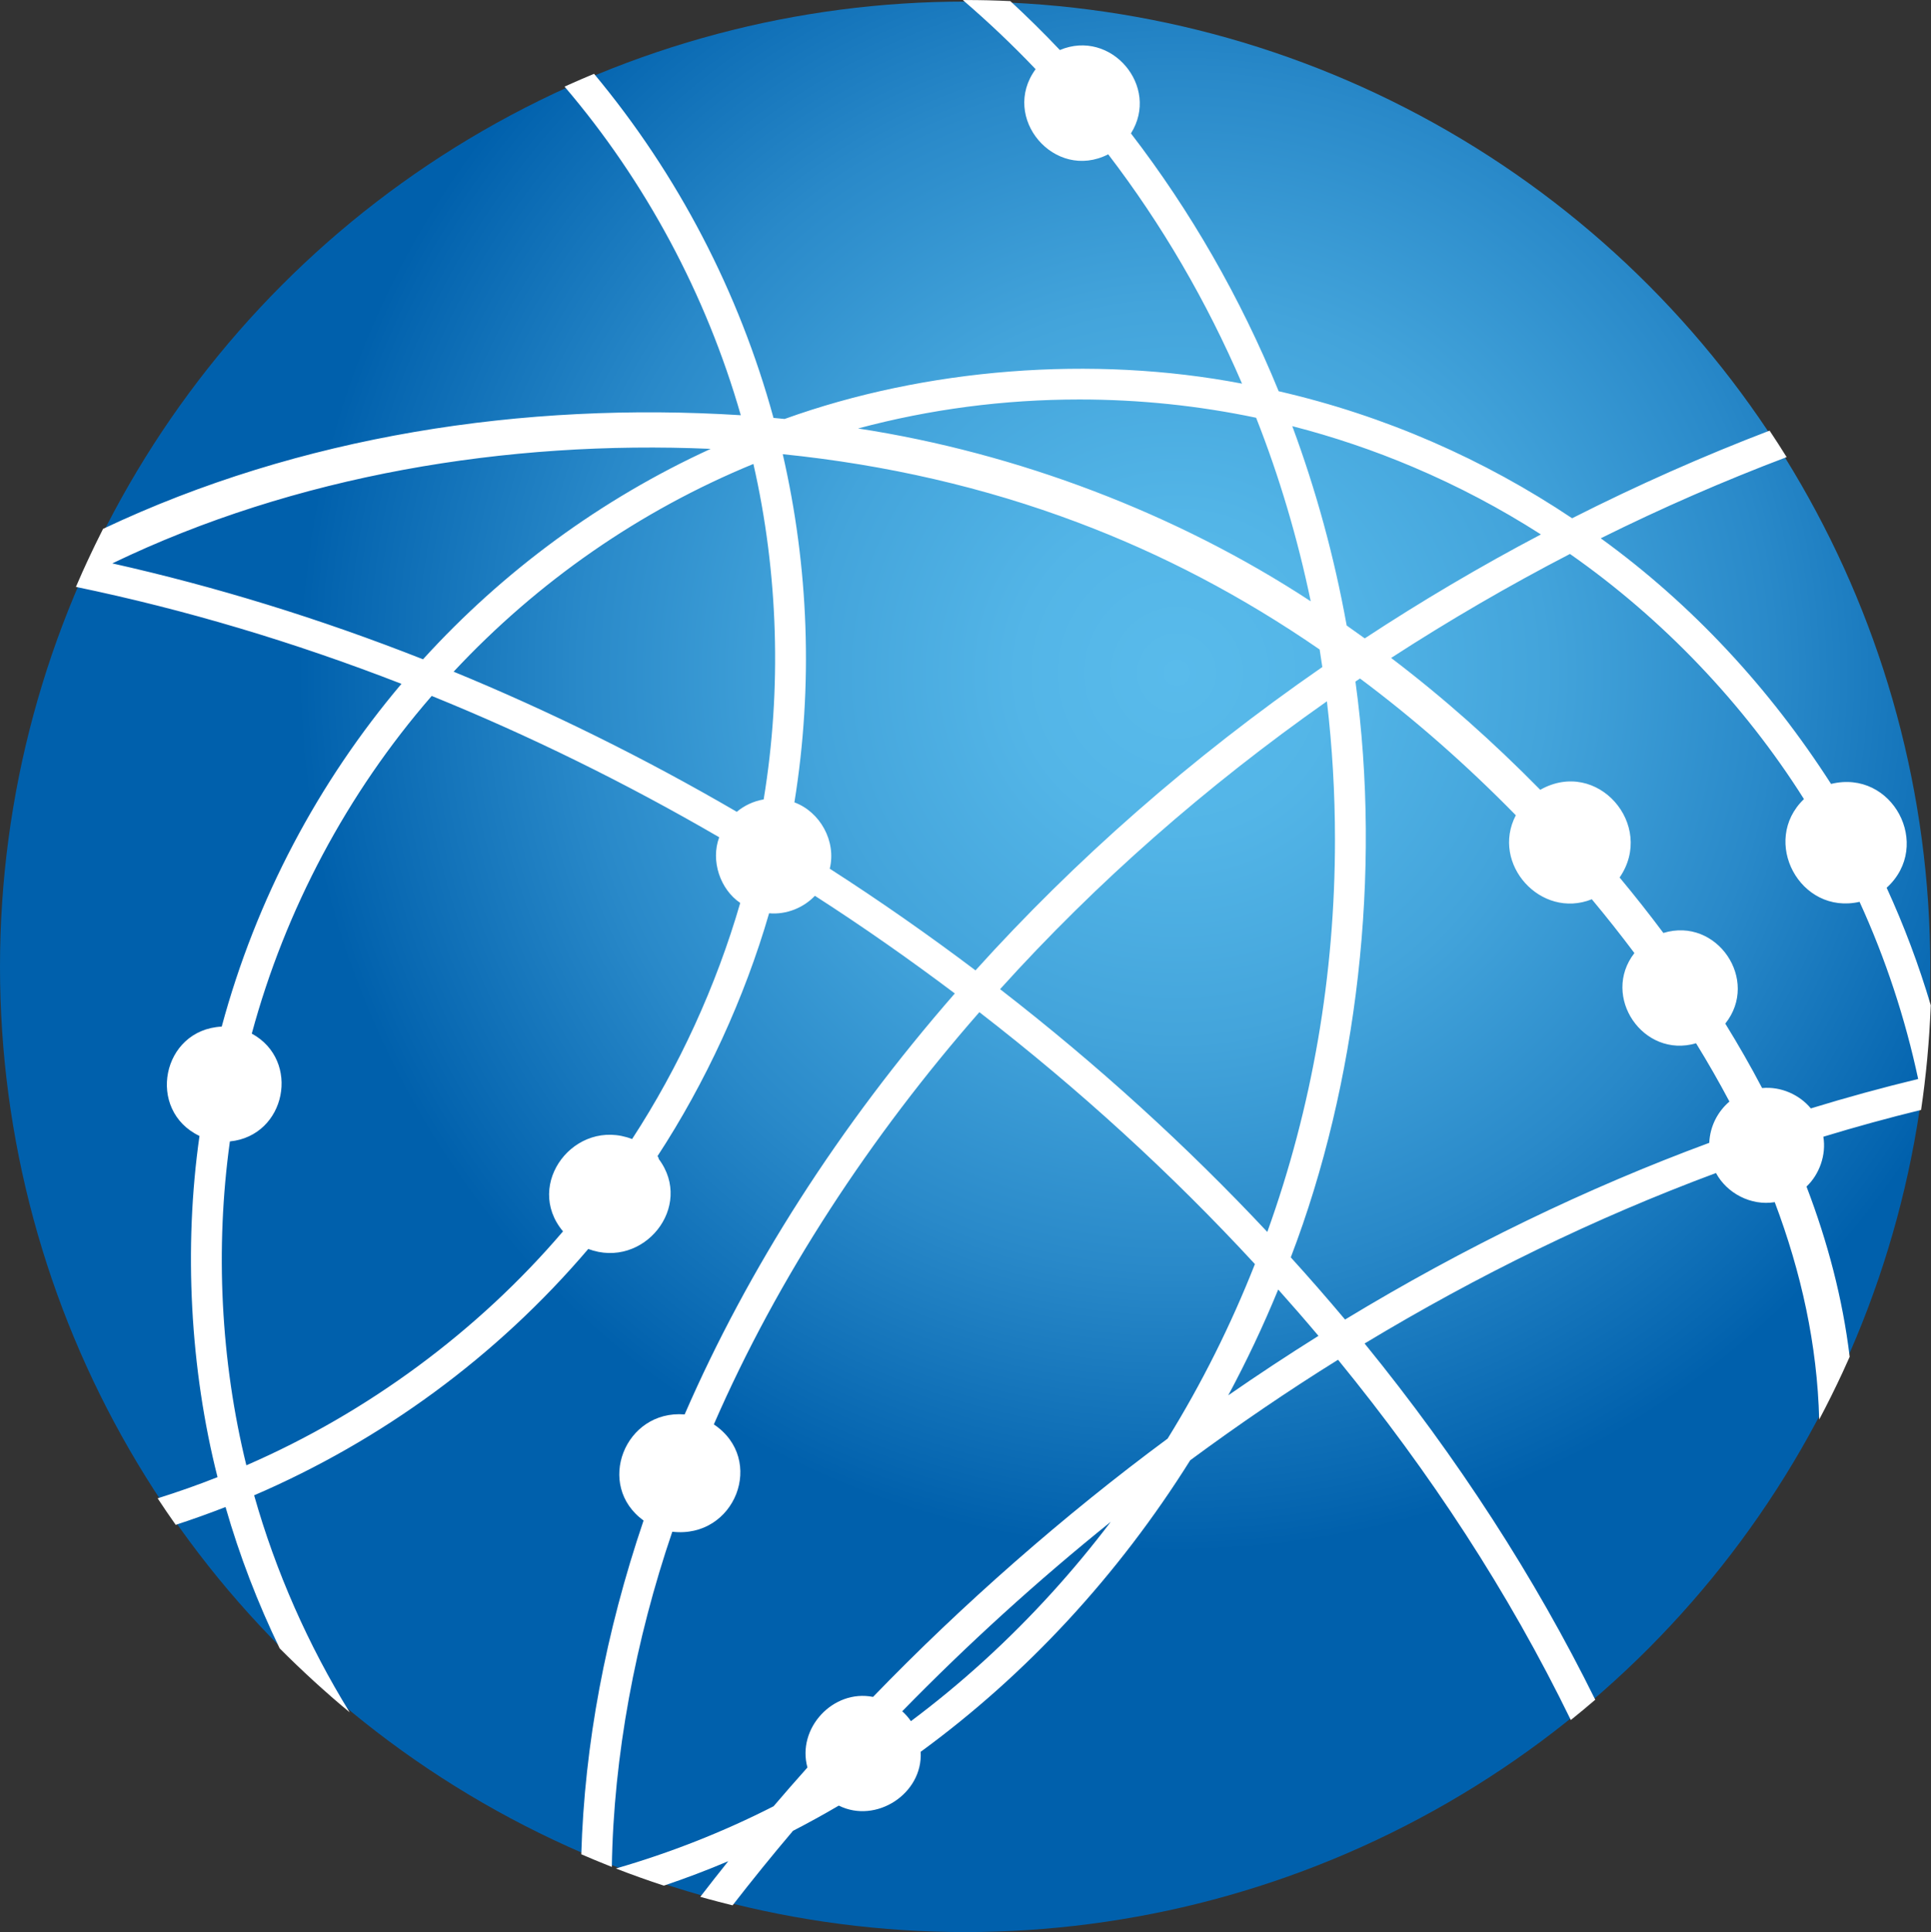 <?xml version="1.0" encoding="UTF-8"?>
<svg id="Layer_2" data-name="Layer 2" xmlns="http://www.w3.org/2000/svg" xmlns:xlink="http://www.w3.org/1999/xlink" viewBox="0 0 526.5 526.73">
  <rect x="0" y="0" width="526.5" height="526.73" fill="#333333" stroke="none"/>
  <defs>
    <style>
      .cls-1 {
        fill: #fff;
      }

      .cls-2 {
        fill: url(#radial-gradient);
      }
    </style>
    <radialGradient id="radial-gradient" cx="320.9" cy="183.4" fx="320.9" fy="183.4" r="239.7" gradientUnits="userSpaceOnUse">
      <stop offset="0" stop-color="#59bbeb"/>
      <stop offset=".18" stop-color="#53b5e7"/>
      <stop offset=".42" stop-color="#43a4db"/>
      <stop offset=".68" stop-color="#2989c9"/>
      <stop offset=".97" stop-color="#0464af"/>
      <stop offset="1" stop-color="#0060ac"/>
    </radialGradient>
  </defs>
  <g id="Layer_1-2" data-name="Layer 1">
    <g>
      <circle class="cls-2" cx="263.15" cy="263.58" r="263.15"/>
      <path class="cls-1" d="m514.46,241.98c12.58-11.52,1.52-32.38-15.21-28.26-16.7-26.01-37.8-48.87-62.79-66.97,16.64-8.27,33.56-15.64,50.68-22.13-1.51-2.43-3.06-4.84-4.65-7.22-18.04,6.9-36.02,14.86-53.84,23.89-24-16.07-51.01-27.97-80.01-34.63-10.44-25.55-24.05-49.18-40.28-70.29,8.03-12.79-5.44-28.6-19.38-22.73-4.36-4.61-8.87-9.05-13.51-13.34-2.03-.09-4.07-.17-6.11-.22-1.91-.04-3.82-.07-5.73-.07-.16,0-.32,0-.48,0-.21,0-.42,0-.63,0,6.86,5.9,13.5,12.17,19.85,18.85-9.69,13.2,5.18,30.68,19.79,23.21,14.58,19.05,26.8,39.98,36.49,62.52-40.8-7.83-86.39-4.18-124.72,9.63-1.01-.1-2.02-.2-3.03-.29-9.37-34.24-26.02-66.31-48.93-93.81-1.12.47-2.23.94-3.34,1.42-.61.26-1.21.53-1.82.79-.96.42-1.92.85-2.88,1.28,22.08,25.85,38.64,56.76,48.05,89.59-59.13-3.73-120.24,5.57-173.88,30.98-.71,1.39-1.4,2.79-2.08,4.19-.42.85-.82,1.71-1.23,2.57-.36.76-.71,1.52-1.07,2.28-.42.92-.85,1.84-1.26,2.76-.6,1.34-1.18,2.68-1.76,4.02,29.62,6.14,59.36,15,88.76,26.43-22.65,26.79-39.6,58.56-49.01,93.45-16.35.81-20.65,22.84-6.06,29.81-4.35,30.51-2.55,63.59,4.92,93.02-5.36,2.12-10.81,4.04-16.33,5.77,0,0,0,0,0,0,.79,1.19,1.58,2.38,2.38,3.56.84,1.23,1.69,2.46,2.55,3.67,4.57-1.49,9.1-3.11,13.58-4.86,3.84,13.36,8.81,26.23,14.76,38.54,0,0,0,0,0,0,3.02,3.03,6.11,5.99,9.27,8.88.02.02.05.04.07.07,1.49,1.36,3,2.7,4.52,4.03.11.09.21.19.32.29,1.6,1.39,3.22,2.76,4.85,4.11.02.02.04.03.06.05-11.3-18.29-20.2-38.45-26.05-59.16,34.69-14.93,66.03-37.71,91.1-67.16,15.05,5.65,28.96-11.57,19.22-24.53-.04-.33-.15-.58-.35-.76,13.06-19.95,23.73-43.1,30.44-66.23,4.75.43,9.42-1.53,12.49-4.76,13.06,8.39,25.85,17.37,38.15,26.62-31.56,36.16-56.41,75.08-73.67,114.77-16.36-1.32-24.42,19.38-11.2,28.92-10.32,30.45-16.11,61.07-16.98,90.99,0,0,0,0,0,0,1.22.53,2.44,1.05,3.67,1.56.77.32,1.54.63,2.31.94.78.32,1.56.64,2.35.95,0,0,0,0,0,0,.45-30.21,6.46-61.99,16.48-91.38,17.13,1.98,25.6-19.72,11.33-29.26,17.54-40.3,42.83-78.63,72.4-112.39,27.27,21.08,52.39,44.05,75.13,68.68-6.6,16.73-14.55,32.63-23.8,47.58-28.15,20.81-55.97,45.2-80.32,70.42-10.89-2.16-20.83,8.55-17.89,19.24-3.12,3.5-6.21,7.02-9.23,10.57-13.77,7.03-28.33,12.74-43,16.97,0,0,0,0,0,0,2.14.83,4.3,1.63,6.47,2.41.03.01.06.02.09.03,2.16.77,4.34,1.52,6.53,2.23,0,0,0,0,0,0,5.94-2,11.79-4.22,17.55-6.66-2.58,3.22-5.12,6.46-7.62,9.71,0,0,0,0,0,0,.03,0,.07.02.1.03,1.57.45,3.15.86,4.73,1.28,1.32.34,2.64.68,3.96,1.01,0,0,0,0,.01,0,5.33-6.86,10.81-13.64,16.47-20.31,4.22-2.18,8.39-4.47,12.49-6.88,10.15,5.07,23-3.25,22.32-14.66,28.86-21.09,53.84-48.11,73.5-79.49,13.17-9.71,26.6-18.88,40.3-27.4,25.19,30.86,46.36,63.13,63.47,98.22,0,0,0,0,0,0,2.23-1.79,4.43-3.62,6.6-5.48.02-.02.04-.04.06-.05-16.37-33.18-37.46-65.89-62.89-97.12,31.09-18.73,62.62-34.12,95.81-46.48,2.94,5.49,9.51,9.01,16.02,7.95,7.24,19.17,11.59,38.89,12.12,59.26,2.22-4.18,4.33-8.43,6.33-12.74,0-.01.01-.03.02-.04.67-1.44,1.32-2.88,1.96-4.33-1.92-15.91-6.03-31.4-11.77-46.4,3.48-3.3,5.43-8.58,4.59-13.59,8.9-2.71,17.79-5.15,26.65-7.31.34-2.31.65-4.62.93-6.95.02-.13.03-.25.04-.38.27-2.24.51-4.49.72-6.74,0-.09.01-.17.02-.26.21-2.32.4-4.64.55-6.98,0-.01,0-.02,0-.03.16-2.39.28-4.79.38-7.2-3.28-11.04-7.31-21.76-12.05-32.08ZM30.61,153.6c49.82-24.03,107.63-33.64,163.16-31.23-29.91,13.7-56.55,33.32-78.43,57.37-28.31-11.16-56.69-19.87-84.73-26.15Zm141.73,156.93c-15.53-5.98-29.63,12.3-18.83,25.17-23.24,27.24-53.32,49.44-86.34,63.78-7-28.46-8.54-59.11-4.49-88.3,15.34-1.52,19.4-22.1,5.97-29.39,9.15-33.85,26.08-65.63,49.06-92.06,26.57,10.78,52.81,23.67,78.39,38.53-2.4,6.4.28,14.23,5.73,17.9-6.55,22.61-16.68,44.73-29.49,64.38Zm35.88-92.59c-2.76.48-5.27,1.66-7.33,3.38-25.42-14.8-51.27-27.53-77.21-38.2,22.96-24.6,50.76-43.91,81.74-56.64,6.79,29.76,7.77,61.3,2.8,91.46Zm78.63,216.23c-11.9,13.1-24.76,24.81-38.48,35.06-.68-.99-1.48-1.89-2.37-2.7,17.73-18.16,36.95-35.65,56.85-51.64-5.05,6.66-10.38,13.09-16,19.28Zm98.48-306.83c12.16,5.16,23.78,11.29,34.81,18.36-16.34,8.59-32.67,18.24-48.03,28.34-1.63-1.18-3.28-2.35-4.93-3.51-3.39-18.82-8.39-36.99-14.83-54.35,11.22,2.88,22.23,6.6,32.98,11.16Zm-91.01-18.43c16.35,0,32.45,1.68,48.17,4.98,6.4,16.22,11.33,32.96,14.89,50.04-36.52-23.96-80.08-40.47-123.43-47.12,19.56-5.24,39.76-7.9,60.37-7.9Zm-28.34,155.64c-12.73-9.6-26.14-18.99-39.74-27.72,1.84-7.53-2.67-15.52-9.64-18.08,5.17-32.04,3.88-64.24-3.18-94.93,28.21,2.87,55.14,9.08,80.32,18.57,23.14,8.69,44.96,20.14,66.07,34.68.26,1.59.5,3.18.73,4.78-35.83,24.79-67.52,52.73-94.56,82.7Zm6.7,5.12c26.36-29.19,56.11-55.26,89.11-78.48,1.46,12.43,2.2,25.01,2.2,37.72,0,37-6.21,72.94-18.45,106.95-21.83-23.3-46.18-45.51-72.86-66.19Zm62.2,110.75c5-9.31,9.56-18.94,13.63-28.87,3.73,4.17,7.39,8.38,10.98,12.64-8.26,5.17-16.47,10.58-24.61,16.22Zm131.17-68.86c-33.35,12.32-66.71,28.41-99.31,48.18-4.79-5.7-9.72-11.35-14.8-16.95,18.14-47.37,24.81-104.77,17.63-156.98.41-.28.83-.55,1.25-.83,15.02,11.2,29.31,23.83,42.48,37.28-6.91,13.24,6.83,28.45,20.72,22.9,4.02,4.82,7.89,9.71,11.61,14.67-9.17,11.8,2.39,28.83,16.81,24.59,3.26,5.29,6.3,10.6,9.1,15.89-3.21,2.74-5.3,6.74-5.5,11.25Zm27.7-9.37c-3.09-3.73-8.13-6.04-13.3-5.56-3.12-5.95-6.48-11.8-10.04-17.57,9.46-11.86-2.29-29.18-16.88-24.71-3.84-5.14-7.82-10.18-11.93-15.12,9.82-14.31-6.09-32.69-21.64-23.91-12.77-12.98-26.24-24.99-40.66-35.95,15.68-10.17,32.14-19.75,48.76-28.35,25.23,17.63,47.4,40.84,63.8,66.83-11.91,11.42-1.09,31.71,15.16,28.01,7.09,15.49,12.45,31.76,15.98,48.3-9.72,2.35-19.48,5.02-29.26,8.02Z"/>
    </g>
  </g>
</svg>
